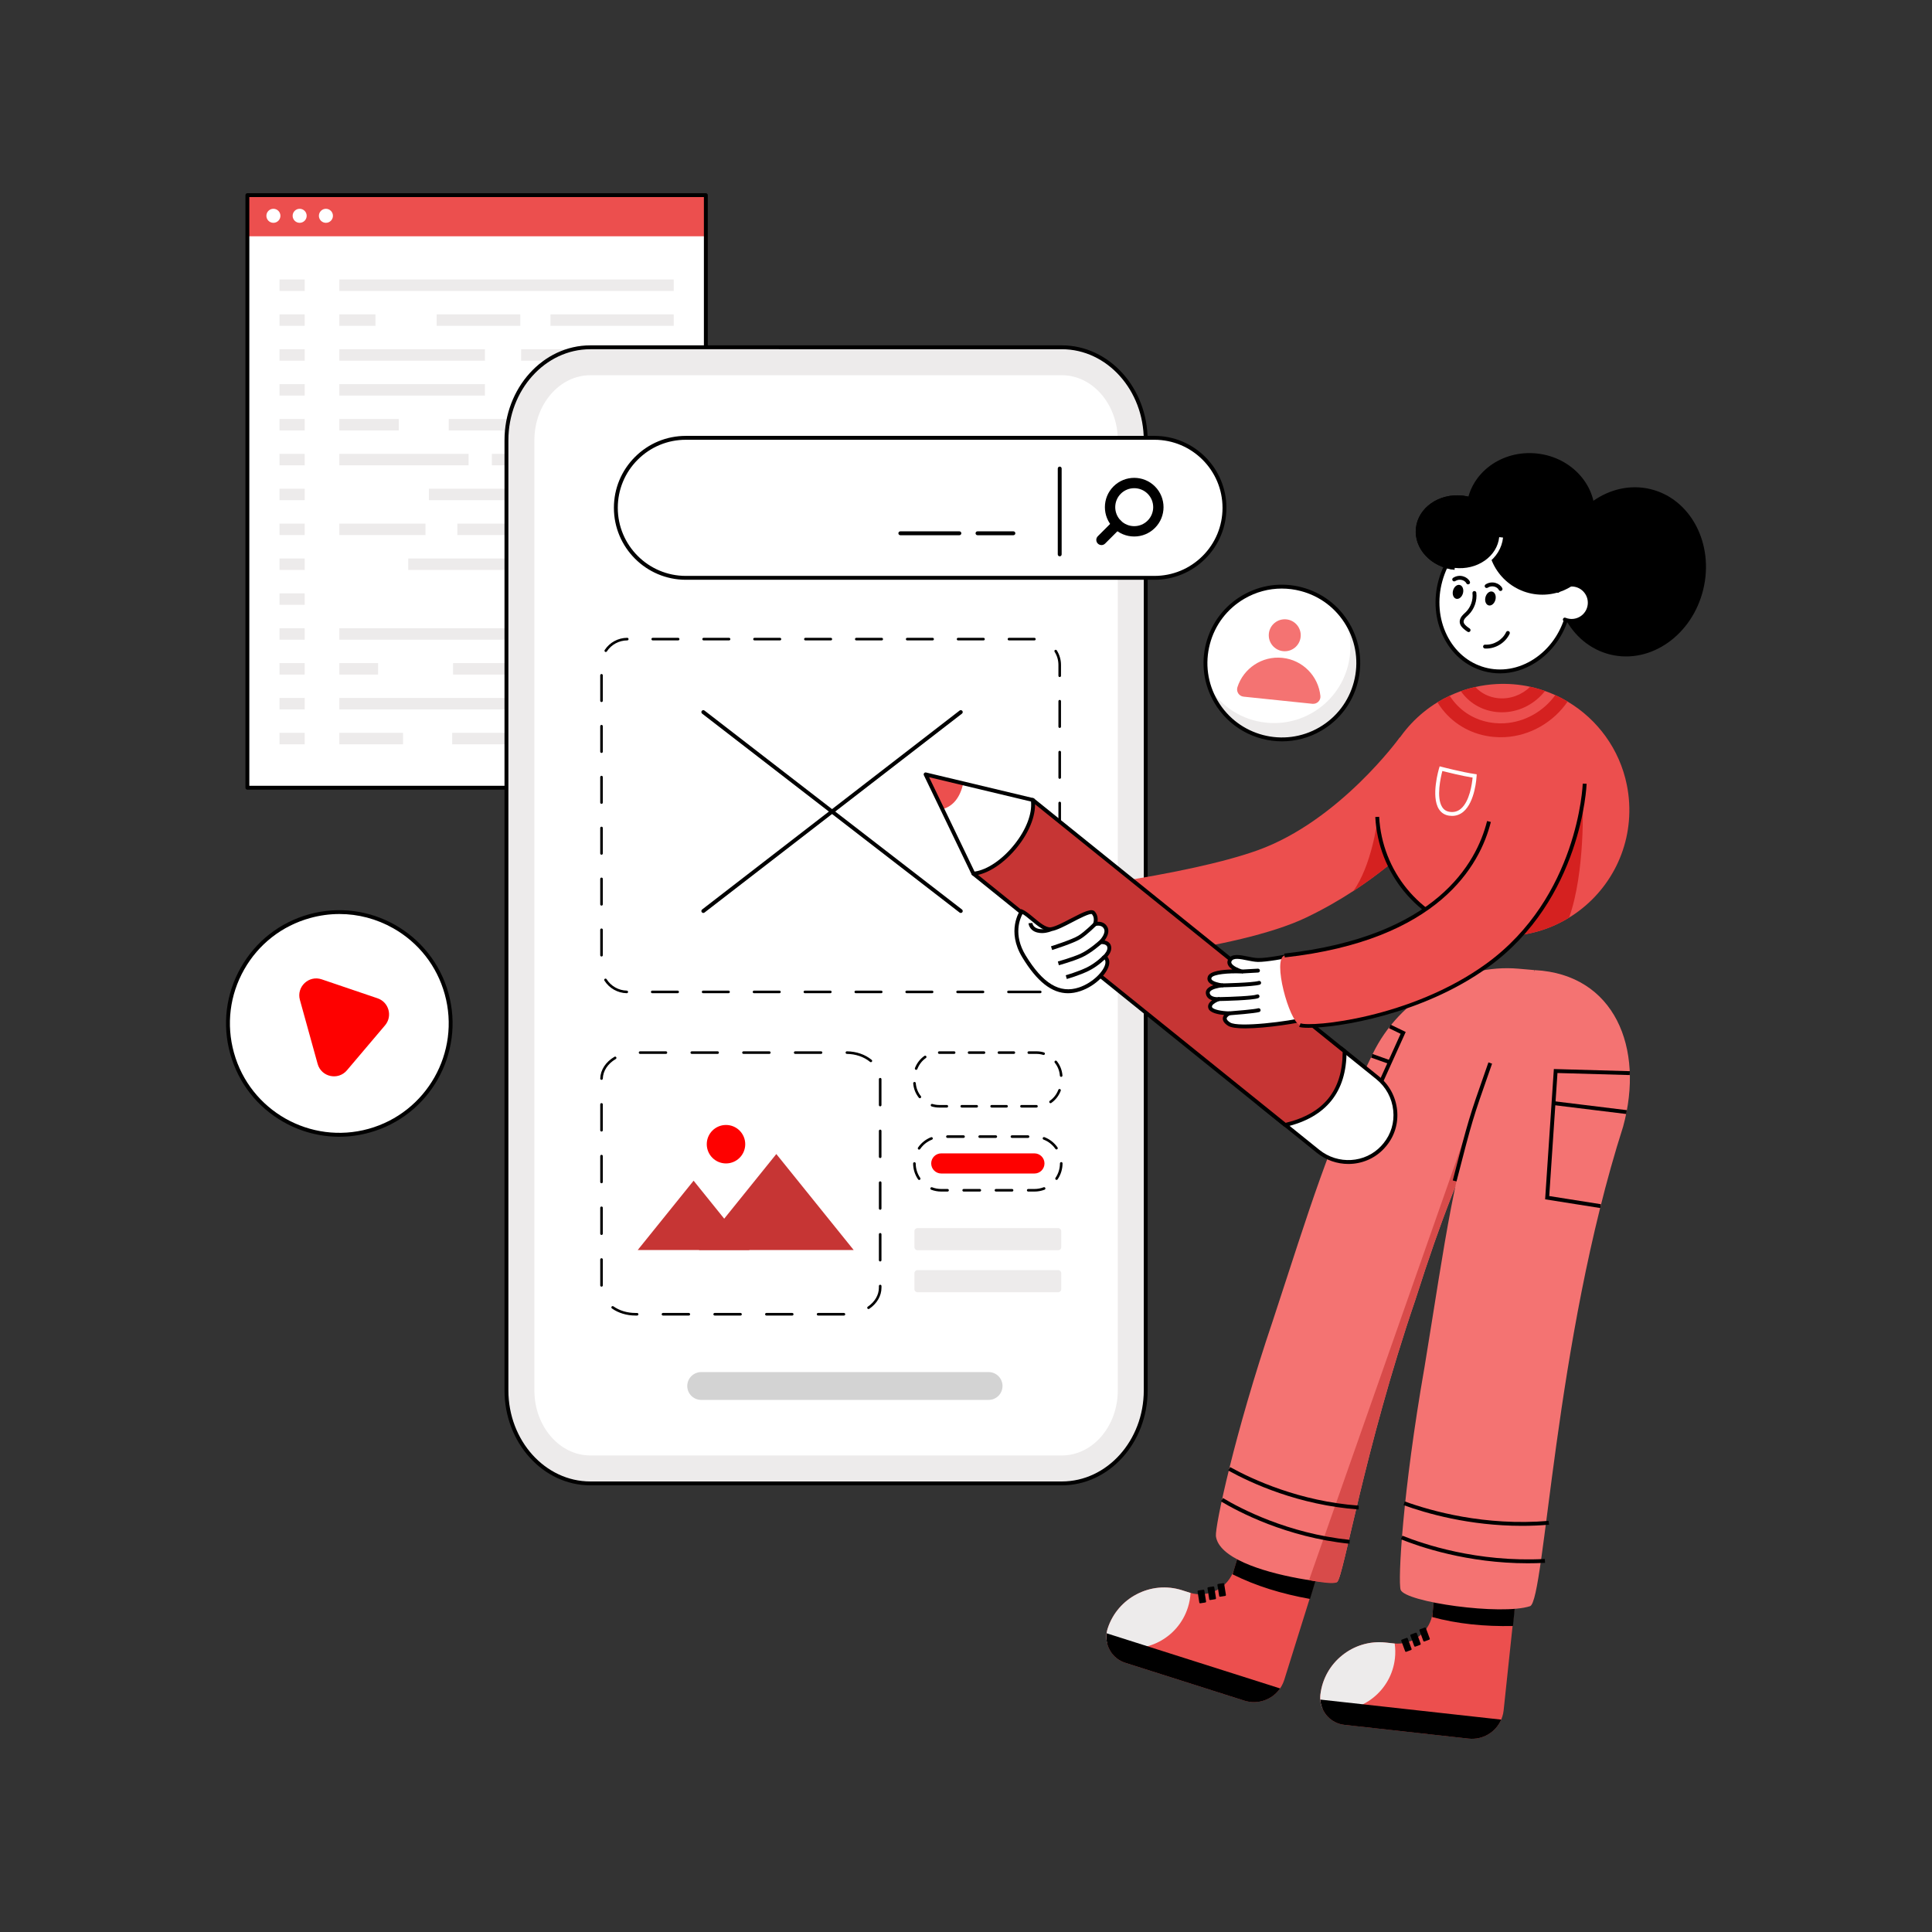 <svg xmlns="http://www.w3.org/2000/svg" xml:space="preserve" id="UiDesign" x="0" y="0" enable-background="new 0 0 2500 2500" version="1.1" viewBox="0 0 2500 2500">
  <rect x="0" y="0" width="2500" height="2500" fill="#333333" stroke="none"/>
  <rect width="593.24" height="766.79" x="320.12" y="252.51" fill="#ffffff" class="colorffffff svgShape"></rect>
  <rect width="593.24" height="53.24" x="320.12" y="252.51" fill="#ec4f4e" class="colorec4e84 svgShape"></rect>
  <path d="M913.36,1021.81H320.12c-1.39,0-2.51-1.12-2.51-2.51V252.51c0-1.39,1.12-2.51,2.51-2.51h593.24
						c1.39,0,2.51,1.12,2.51,2.51v766.79C915.87,1020.68,914.74,1021.81,913.36,1021.81z M322.63,1016.79h588.22V255.02H322.63
						V1016.79z" fill="#000000" class="color000000 svgShape"></path>
  <circle cx="353.78" cy="279.25" r="9.08" fill="#ffffff" class="colorffffff svgShape"></circle>
  <circle cx="387.76" cy="279.25" r="9.08" fill="#ffffff" class="colorffffff svgShape"></circle>
  <circle cx="421.74" cy="279.25" r="9.08" fill="#ffffff" class="colorffffff svgShape"></circle>
  <rect width="32.6" height="14.84" x="361.68" y="361.65" fill="#edebeb" class="colorecedeb svgShape"></rect>
  <rect width="432.71" height="14.84" x="439.09" y="361.65" fill="#edebeb" class="colorecedeb svgShape"></rect>
  <rect width="32.6" height="14.84" x="361.68" y="406.78" fill="#edebeb" class="colorecedeb svgShape"></rect>
  <rect width="46.77" height="14.84" x="439.09" y="406.78" fill="#edebeb" class="colorecedeb svgShape"></rect>
  <rect width="108.2" height="14.84" x="565.06" y="406.78" fill="#edebeb" class="colorecedeb svgShape"></rect>
  <rect width="159.51" height="14.84" x="712.29" y="406.78" fill="#edebeb" class="colorecedeb svgShape"></rect>
  <rect width="32.6" height="14.84" x="361.68" y="451.9" fill="#edebeb" class="colorecedeb svgShape"></rect>
  <rect width="188.43" height="14.84" x="439.09" y="451.9" fill="#edebeb" class="colorecedeb svgShape"></rect>
  <rect width="197.43" height="14.84" x="674.37" y="451.9" fill="#edebeb" class="colorecedeb svgShape"></rect>
  <rect width="32.6" height="14.84" x="361.68" y="497.03" fill="#edebeb" class="colorecedeb svgShape"></rect>
  <rect width="76.96" height="14.84" x="794.83" y="497.03" fill="#edebeb" class="colorecedeb svgShape"></rect>
  <rect width="188.43" height="14.84" x="439.09" y="497.03" fill="#edebeb" class="colorecedeb svgShape"></rect>
  <rect width="32.6" height="14.84" x="361.68" y="542.16" fill="#edebeb" class="colorecedeb svgShape"></rect>
  <rect width="291.13" height="14.84" x="580.67" y="542.16" fill="#edebeb" class="colorecedeb svgShape"></rect>
  <rect width="76.89" height="14.84" x="439.09" y="542.16" fill="#edebeb" class="colorecedeb svgShape"></rect>
  <rect width="32.6" height="14.84" x="361.68" y="587.28" fill="#edebeb" class="colorecedeb svgShape"></rect>
  <rect width="167.24" height="14.84" x="439.09" y="587.28" fill="#edebeb" class="colorecedeb svgShape"></rect>
  <rect width="235.36" height="14.84" x="636.44" y="587.28" fill="#edebeb" class="colorecedeb svgShape"></rect>
  <rect width="32.6" height="14.84" x="361.68" y="632.41" fill="#edebeb" class="colorecedeb svgShape"></rect>
  <rect width="316.78" height="14.84" x="555.02" y="632.41" fill="#edebeb" class="colorecedeb svgShape"></rect>
  <rect width="32.6" height="14.84" x="361.68" y="677.53" fill="#edebeb" class="colorecedeb svgShape"></rect>
  <rect width="111.46" height="14.84" x="439.09" y="677.53" fill="#edebeb" class="colorecedeb svgShape"></rect>
  <rect width="95.93" height="14.84" x="591.83" y="677.53" fill="#edebeb" class="colorecedeb svgShape"></rect>
  <rect width="100.39" height="14.84" x="771.41" y="677.53" fill="#edebeb" class="colorecedeb svgShape"></rect>
  <rect width="32.6" height="14.84" x="361.68" y="722.66" fill="#edebeb" class="colorecedeb svgShape"></rect>
  <rect width="343.55" height="14.84" x="528.25" y="722.66" fill="#edebeb" class="colorecedeb svgShape"></rect>
  <rect width="32.6" height="14.84" x="361.68" y="767.79" fill="#edebeb" class="colorecedeb svgShape"></rect>
  <rect width="208.58" height="14.84" x="663.21" y="767.79" fill="#edebeb" class="colorecedeb svgShape"></rect>
  <rect width="32.6" height="14.84" x="361.68" y="812.91" fill="#edebeb" class="colorecedeb svgShape"></rect>
  <rect width="432.71" height="14.84" x="439.09" y="812.91" fill="#edebeb" class="colorecedeb svgShape"></rect>
  <rect width="32.6" height="14.84" x="361.68" y="858.04" fill="#edebeb" class="colorecedeb svgShape"></rect>
  <rect width="50.12" height="14.84" x="439.09" y="858.04" fill="#edebeb" class="colorecedeb svgShape"></rect>
  <rect width="285.55" height="14.84" x="586.25" y="858.04" fill="#edebeb" class="colorecedeb svgShape"></rect>
  <rect width="32.6" height="14.84" x="361.68" y="903.16" fill="#edebeb" class="colorecedeb svgShape"></rect>
  <rect width="230.81" height="14.84" x="439.09" y="903.16" fill="#edebeb" class="colorecedeb svgShape"></rect>
  <rect width="97.04" height="14.84" x="774.76" y="903.16" fill="#edebeb" class="colorecedeb svgShape"></rect>
  <rect width="32.6" height="14.84" x="361.68" y="948.29" fill="#edebeb" class="colorecedeb svgShape"></rect>
  <rect width="82.46" height="14.84" x="439.09" y="948.29" fill="#edebeb" class="colorecedeb svgShape"></rect>
  <rect width="127.16" height="14.84" x="585.13" y="948.29" fill="#edebeb" class="colorecedeb svgShape"></rect>
  <path fill="#edebeb" d="M1482.56,569.76v1229.38c0,66.47-48.62,120.37-108.57,120.37H763.91c-59.95,0-108.57-53.9-108.57-120.37
							V569.76c0-66.47,48.62-120.37,108.57-120.37h610.09C1433.94,449.39,1482.56,503.29,1482.56,569.76z" class="colorecedeb svgShape"></path>
  <path fill="#ffffff" d="M763.91,1883.36c-39.93,0-72.42-37.78-72.42-84.22V569.76c0-46.44,32.49-84.22,72.42-84.22h610.09
							c39.93,0,72.42,37.78,72.42,84.22v1229.38c0,46.44-32.49,84.22-72.42,84.22H763.91z" class="colorffffff svgShape"></path>
  <path d="M1346.07,1285.21h-41.12c-0.92,0-1.67-0.75-1.67-1.67s0.75-1.67,1.67-1.67h41.12c0.92,0,1.67,0.75,1.67,1.67
						S1346.99,1285.21,1346.07,1285.21z M1272.02,1285.21h-32.93c-0.92,0-1.67-0.75-1.67-1.67s0.75-1.67,1.67-1.67h32.93
						c0.92,0,1.67,0.75,1.67,1.67S1272.94,1285.21,1272.02,1285.21z M1206.16,1285.21h-32.93c-0.92,0-1.67-0.75-1.67-1.67
						s0.75-1.67,1.67-1.67h32.93c0.92,0,1.67,0.75,1.67,1.67S1207.09,1285.21,1206.16,1285.21z M1140.31,1285.21h-32.93
						c-0.92,0-1.67-0.75-1.67-1.67s0.75-1.67,1.67-1.67h32.93c0.92,0,1.67,0.75,1.67,1.67S1141.23,1285.21,1140.31,1285.21z
						 M1074.45,1285.21h-32.93c-0.92,0-1.67-0.75-1.67-1.67s0.75-1.67,1.67-1.67h32.93c0.92,0,1.67,0.75,1.67,1.67
						S1075.38,1285.21,1074.45,1285.21z M1008.6,1285.21h-32.92c-0.92,0-1.67-0.75-1.67-1.67s0.75-1.67,1.67-1.67h32.92
						c0.92,0,1.67,0.75,1.67,1.67S1009.52,1285.21,1008.6,1285.21z M942.75,1285.21h-32.93c-0.92,0-1.67-0.75-1.67-1.67
						s0.75-1.67,1.67-1.67h32.93c0.92,0,1.67,0.75,1.67,1.67S943.67,1285.21,942.75,1285.21z M876.9,1285.21h-32.93
						c-0.92,0-1.67-0.75-1.67-1.67s0.75-1.67,1.67-1.67h32.93c0.92,0,1.67,0.75,1.67,1.67S877.82,1285.21,876.9,1285.21z
						 M811.04,1285.2c-0.01,0-0.02,0-0.04,0c-11.77-0.25-22.57-6.35-28.89-16.32c-0.5-0.78-0.26-1.81,0.52-2.31
						c0.77-0.5,1.81-0.27,2.31,0.52c5.72,9.02,15.49,14.54,26.14,14.76c0.92,0.02,1.66,0.78,1.64,1.71
						C812.7,1284.47,811.95,1285.2,811.04,1285.2z M1365.78,1270.15c-0.32,0-0.64-0.09-0.92-0.27c-0.77-0.51-0.99-1.55-0.48-2.32
						c3.4-5.17,5.2-11.2,5.2-17.42v-13.52c0-0.92,0.75-1.67,1.67-1.67c0.92,0,1.67,0.75,1.67,1.67v13.52
						c0,6.87-1.99,13.53-5.75,19.25C1366.86,1269.88,1366.33,1270.15,1365.78,1270.15z M778.36,1237.72c-0.92,0-1.67-0.75-1.67-1.67
						v-32.93c0-0.92,0.75-1.67,1.67-1.67c0.92,0,1.67,0.75,1.67,1.67v32.93C780.04,1236.97,779.29,1237.72,778.36,1237.72z
						 M1371.26,1205.37c-0.92,0-1.67-0.75-1.67-1.67v-32.93c0-0.92,0.75-1.67,1.67-1.67c0.92,0,1.67,0.75,1.67,1.67v32.93
						C1372.93,1204.62,1372.18,1205.37,1371.26,1205.37z M778.36,1171.86c-0.92,0-1.67-0.75-1.67-1.67v-32.93
						c0-0.92,0.75-1.67,1.67-1.67c0.92,0,1.67,0.75,1.67,1.67v32.93C780.04,1171.12,779.29,1171.86,778.36,1171.86z
						 M1371.26,1139.52c-0.92,0-1.67-0.75-1.67-1.67v-32.93c0-0.92,0.75-1.67,1.67-1.67c0.92,0,1.67,0.75,1.67,1.67v32.93
						C1372.93,1138.77,1372.18,1139.52,1371.26,1139.52z M778.36,1106.01c-0.92,0-1.67-0.75-1.67-1.67v-32.93
						c0-0.92,0.75-1.67,1.67-1.67c0.92,0,1.67,0.75,1.67,1.67v32.93C780.04,1105.26,779.29,1106.01,778.36,1106.01z
						 M1371.26,1073.66c-0.92,0-1.67-0.75-1.67-1.67v-32.93c0-0.92,0.75-1.67,1.67-1.67c0.92,0,1.67,0.75,1.67,1.67v32.93
						C1372.93,1072.91,1372.18,1073.66,1371.26,1073.66z M778.36,1040.16c-0.92,0-1.67-0.75-1.67-1.67v-32.93
						c0-0.92,0.75-1.67,1.67-1.67c0.92,0,1.67,0.75,1.67,1.67v32.93C780.04,1039.41,779.29,1040.16,778.36,1040.16z
						 M1371.26,1007.81c-0.92,0-1.67-0.75-1.67-1.67v-32.93c0-0.92,0.75-1.67,1.67-1.67c0.92,0,1.67,0.75,1.67,1.67v32.93
						C1372.93,1007.06,1372.18,1007.81,1371.26,1007.81z M778.36,974.3c-0.92,0-1.67-0.75-1.67-1.67V939.7
						c0-0.92,0.75-1.67,1.67-1.67c0.92,0,1.67,0.75,1.67,1.67v32.93C780.04,973.55,779.29,974.3,778.36,974.3z M1371.26,941.95
						c-0.92,0-1.67-0.75-1.67-1.67v-32.93c0-0.92,0.75-1.67,1.67-1.67c0.92,0,1.67,0.75,1.67,1.67v32.93
						C1372.93,941.21,1372.18,941.95,1371.26,941.95z M778.36,908.45c-0.92,0-1.67-0.75-1.67-1.67v-32.93
						c0-0.92,0.75-1.67,1.67-1.67c0.92,0,1.67,0.75,1.67,1.67v32.93C780.04,907.7,779.29,908.45,778.36,908.45z M1371.26,876.1
						c-0.92,0-1.67-0.75-1.67-1.67V860.4c0-6.05-1.71-11.92-4.94-17c-0.5-0.78-0.26-1.81,0.51-2.31c0.77-0.49,1.81-0.26,2.31,0.51
						c3.57,5.62,5.46,12.12,5.46,18.8v14.03C1372.93,875.35,1372.18,876.1,1371.26,876.1z M783.88,843.69
						c-0.32,0-0.64-0.09-0.92-0.28c-0.77-0.51-0.98-1.55-0.47-2.32c6.5-9.84,17.42-15.73,29.2-15.76h0c0.92,0,1.67,0.75,1.67,1.67
						c0,0.92-0.74,1.67-1.67,1.68c-10.66,0.02-20.54,5.35-26.42,14.25C784.95,843.42,784.42,843.69,783.88,843.69z M1338.52,828.69
						c-0.01,0-0.02,0-0.03,0l-0.62-0.01h-32.28c-0.92,0-1.67-0.75-1.67-1.67c0-0.92,0.75-1.67,1.67-1.67l32.95,0.01
						c0.92,0.01,1.66,0.77,1.65,1.7C1340.18,827.96,1339.43,828.69,1338.52,828.69z M1272.66,828.68h-32.93
						c-0.92,0-1.67-0.75-1.67-1.67c0-0.92,0.75-1.67,1.67-1.67h32.93c0.92,0,1.67,0.75,1.67,1.67
						C1274.33,827.93,1273.59,828.68,1272.66,828.68z M1206.81,828.68h-32.93c-0.92,0-1.67-0.75-1.67-1.67
						c0-0.92,0.75-1.67,1.67-1.67h32.93c0.92,0,1.67,0.75,1.67,1.67C1208.48,827.93,1207.73,828.68,1206.81,828.68z M1140.95,828.68
						h-32.93c-0.92,0-1.67-0.75-1.67-1.67c0-0.92,0.75-1.67,1.67-1.67h32.93c0.92,0,1.67,0.75,1.67,1.67
						C1142.63,827.93,1141.88,828.68,1140.95,828.68z M1075.1,828.68h-32.93c-0.92,0-1.67-0.75-1.67-1.67
						c0-0.92,0.75-1.67,1.67-1.67h32.93c0.92,0,1.67,0.75,1.67,1.67C1076.77,827.93,1076.03,828.68,1075.1,828.68z M1009.25,828.68
						h-32.93c-0.92,0-1.67-0.75-1.67-1.67c0-0.92,0.75-1.67,1.67-1.67h32.93c0.92,0,1.67,0.75,1.67,1.67
						C1010.92,827.93,1010.17,828.68,1009.25,828.68z M943.39,828.68h-32.93c-0.92,0-1.67-0.75-1.67-1.67
						c0-0.92,0.75-1.67,1.67-1.67h32.93c0.92,0,1.67,0.75,1.67,1.67C945.07,827.93,944.32,828.68,943.39,828.68z M877.54,828.68
						h-32.93c-0.92,0-1.67-0.75-1.67-1.67c0-0.92,0.75-1.67,1.67-1.67h32.93c0.92,0,1.67,0.75,1.67,1.67
						C879.21,827.93,878.46,828.68,877.54,828.68z" fill="#000000" class="color000000 svgShape"></path>
  <path d="M1373.99,1922.02H763.91c-61.25,0-111.08-55.13-111.08-122.88V569.76c0-67.76,49.83-122.88,111.08-122.88h610.08
							c61.25,0,111.08,55.12,111.08,122.88v1229.38C1485.07,1866.89,1435.24,1922.02,1373.99,1922.02z M763.91,451.9
							c-58.48,0-106.06,52.87-106.06,117.86v1229.38c0,64.99,47.58,117.86,106.06,117.86h610.08c58.48,0,106.06-52.87,106.06-117.86
							V569.76c0-64.99-47.58-117.86-106.06-117.86H763.91z" fill="#000000" class="color000000 svgShape"></path>
  <path fill="#ffffff" d="M1584.45,657.14c0,25-10.15,47.68-26.53,64.06c-16.42,16.38-39.05,26.53-64.1,26.53H887.49
						c-50.01,0-90.59-40.54-90.59-90.59c0-25,10.15-47.68,26.53-64.06c16.42-16.38,39.05-26.53,64.06-26.53h606.34
						C1543.87,566.55,1584.45,607.09,1584.45,657.14z" class="colorffffff svgShape"></path>
  <path d="M1493.82,750.23H887.49c-51.34,0-93.1-41.76-93.1-93.1c0-24.87,9.68-48.25,27.27-65.83
						c17.62-17.59,41-27.27,65.83-27.27h606.34c51.36,0,93.14,41.76,93.14,93.1c0,24.87-9.68,48.25-27.27,65.83
						C1542.07,740.55,1518.67,750.23,1493.82,750.23z M887.49,569.06c-23.5,0-45.61,9.16-62.28,25.8
						c-16.63,16.63-25.8,38.75-25.8,62.28c0,48.57,39.51,88.08,88.08,88.08h606.34c23.52,0,45.65-9.16,62.33-25.8
						c16.63-16.63,25.79-38.75,25.79-62.28c0-48.57-39.53-88.08-88.12-88.08H887.49z" fill="#000000" class="color000000 svgShape"></path>
  <path d="M1371.26 719.88c-1.39 0-2.51-1.12-2.51-2.51V606.29c0-1.39 1.12-2.51 2.51-2.51s2.51 1.12 2.51 2.51v111.09C1373.77 718.76 1372.64 719.88 1371.26 719.88zM1467.67 694.23c-10.14 0-19.67-3.95-26.84-11.12-14.8-14.8-14.8-38.88 0-53.67 14.8-14.8 38.87-14.8 53.67 0 14.8 14.8 14.8 38.87 0 53.67l0 0 0 0C1487.33 690.28 1477.8 694.23 1467.67 694.23zM1467.67 631.72c-6.3 0-12.59 2.39-17.38 7.18-9.58 9.58-9.58 25.17 0 34.75 4.64 4.64 10.81 7.2 17.38 7.2 6.56 0 12.73-2.55 17.37-7.2l0 0c9.58-9.58 9.58-25.17 0-34.75C1480.25 634.11 1473.96 631.72 1467.67 631.72z" fill="#000000" class="color000000 svgShape"></path>
  <path d="M1425.29 705.33c-1.71 0-3.42-.65-4.73-1.96-2.61-2.61-2.61-6.85 0-9.46l20.26-20.26c2.61-2.61 6.85-2.61 9.46 0 2.61 2.61 2.61 6.85 0 9.46l-20.26 20.26C1428.72 704.68 1427.01 705.33 1425.29 705.33zM1241.44 692.57h-76.42c-1.39 0-2.51-1.12-2.51-2.51 0-1.39 1.12-2.51 2.51-2.51h76.42c1.39 0 2.51 1.12 2.51 2.51C1243.95 691.45 1242.82 692.57 1241.44 692.57zM1311.34 692.57h-46.46c-1.39 0-2.51-1.12-2.51-2.51 0-1.39 1.12-2.51 2.51-2.51h46.46c1.39 0 2.51 1.12 2.51 2.51C1313.85 691.45 1312.73 692.57 1311.34 692.57zM910.08 1181.37c-.75 0-1.49-.34-1.99-.97-.85-1.1-.64-2.67.45-3.52l333.19-257.43c1.1-.85 2.67-.64 3.52.45.85 1.1.64 2.67-.45 3.52l-333.19 257.43C911.16 1181.2 910.62 1181.37 910.08 1181.37z" fill="#000000" class="color000000 svgShape"></path>
  <path d="M1243.26 1181.37c-.54 0-1.07-.17-1.53-.52L908.54 923.42c-1.09-.85-1.3-2.42-.45-3.52.85-1.09 2.42-1.3 3.52-.45l333.19 257.43c1.09.85 1.3 2.42.45 3.52C1244.75 1181.03 1244.01 1181.37 1243.26 1181.37zM1092.05 1702.31h-33.45c-.92 0-1.67-.75-1.67-1.67 0-.92.75-1.67 1.67-1.67h33.45c.92 0 1.67.75 1.67 1.67C1093.72 1701.56 1092.97 1702.31 1092.05 1702.31zM1025.14 1702.31h-33.45c-.92 0-1.67-.75-1.67-1.67 0-.92.75-1.67 1.67-1.67h33.45c.92 0 1.67.75 1.67 1.67C1026.81 1701.56 1026.06 1702.31 1025.14 1702.31zM958.23 1702.31h-33.45c-.92 0-1.67-.75-1.67-1.67 0-.92.75-1.67 1.67-1.67h33.45c.92 0 1.67.75 1.67 1.67C959.91 1701.56 959.16 1702.31 958.23 1702.31zM891.33 1702.31h-33.45c-.92 0-1.67-.75-1.67-1.67 0-.92.75-1.67 1.67-1.67h33.45c.92 0 1.67.75 1.67 1.67C893 1701.56 892.25 1702.31 891.33 1702.31zM824.42 1702.31h-2.24c-11.24 0-22.03-3.27-30.38-9.2-.75-.53-.93-1.58-.39-2.33.53-.75 1.58-.92 2.33-.39 7.78 5.53 17.88 8.58 28.43 8.58h2.24c.92 0 1.67.75 1.67 1.67C826.1 1701.56 825.35 1702.31 824.42 1702.31zM1123.85 1693.91c-.53 0-1.06-.25-1.38-.73-.52-.76-.32-1.8.44-2.32 9.13-6.22 14.37-15.19 14.37-24.61v-2.13c0-.92.75-1.67 1.67-1.67s1.67.75 1.67 1.67v2.13c0 10.54-5.77 20.52-15.84 27.38C1124.5 1693.81 1124.18 1693.91 1123.85 1693.91zM778.37 1664.93c-.92 0-1.67-.75-1.67-1.67v-33.45c0-.92.75-1.67 1.67-1.67.92 0 1.67.75 1.67 1.67v33.45C780.04 1664.18 779.29 1664.93 778.37 1664.93zM1138.95 1632.33c-.92 0-1.67-.75-1.67-1.67v-33.45c0-.92.75-1.67 1.67-1.67s1.67.75 1.67 1.67v33.45C1140.63 1631.58 1139.88 1632.33 1138.95 1632.33zM778.37 1598.02c-.92 0-1.67-.75-1.67-1.67v-33.45c0-.92.75-1.67 1.67-1.67.92 0 1.67.75 1.67 1.67v33.45C780.04 1597.27 779.29 1598.02 778.37 1598.02zM1138.95 1565.43c-.92 0-1.67-.75-1.67-1.67v-33.45c0-.92.75-1.67 1.67-1.67s1.67.75 1.67 1.67v33.45C1140.63 1564.68 1139.88 1565.43 1138.95 1565.43zM778.37 1531.12c-.92 0-1.67-.75-1.67-1.67v-33.45c0-.92.75-1.67 1.67-1.67.92 0 1.67.75 1.67 1.67v33.45C780.04 1530.37 779.29 1531.12 778.37 1531.12zM1138.95 1498.52c-.92 0-1.67-.75-1.67-1.67v-33.45c0-.92.75-1.67 1.67-1.67s1.67.75 1.67 1.67v33.45C1140.63 1497.77 1139.88 1498.52 1138.95 1498.52zM778.37 1464.21c-.92 0-1.67-.75-1.67-1.67v-33.45c0-.92.75-1.67 1.67-1.67.92 0 1.67.75 1.67 1.67v33.45C780.04 1463.46 779.29 1464.21 778.37 1464.21zM1138.95 1431.61c-.92 0-1.67-.75-1.67-1.67v-33.45c0-.92.75-1.67 1.67-1.67s1.67.75 1.67 1.67v33.45C1140.63 1430.87 1139.88 1431.61 1138.95 1431.61zM778.38 1397.31c-.02 0-.03 0-.05 0-.92-.03-1.65-.8-1.62-1.72.35-11.21 7.07-21.47 18.43-28.14.79-.46 1.82-.2 2.29.6.47.8.2 1.82-.6 2.29-10.35 6.07-16.47 15.32-16.78 25.35C780.02 1396.59 779.28 1397.31 778.38 1397.31zM1126.9 1374.44c-.38 0-.75-.12-1.06-.38-7.88-6.51-18.53-10.18-29.99-10.32-.92-.01-1.66-.77-1.65-1.69.01-.92.76-1.65 1.67-1.65.01 0 .01 0 .02 0 12.22.15 23.61 4.09 32.08 11.08.71.59.81 1.64.23 2.36C1127.86 1374.23 1127.38 1374.44 1126.9 1374.44zM1062.42 1363.74h-33.45c-.92 0-1.67-.75-1.67-1.67 0-.92.75-1.67 1.67-1.67h33.45c.92 0 1.67.75 1.67 1.67C1064.09 1362.99 1063.34 1363.74 1062.42 1363.74zM995.51 1363.74h-33.45c-.92 0-1.67-.75-1.67-1.67 0-.92.75-1.67 1.67-1.67h33.45c.92 0 1.67.75 1.67 1.67C997.19 1362.99 996.44 1363.74 995.51 1363.74zM928.61 1363.74h-33.45c-.92 0-1.67-.75-1.67-1.67 0-.92.75-1.67 1.67-1.67h33.45c.92 0 1.67.75 1.67 1.67C930.28 1362.99 929.53 1363.74 928.61 1363.74zM861.7 1363.74h-33.45c-.92 0-1.67-.75-1.67-1.67 0-.92.75-1.67 1.67-1.67h33.45c.92 0 1.67.75 1.67 1.67C863.37 1362.99 862.63 1363.74 861.7 1363.74z" fill="#000000" class="color000000 svgShape"></path>
  <polygon fill="#c63534" points="1104.69 1617.56 904.4 1617.56 1004.56 1493.31" class="color63c634 svgShape"></polygon>
  <polygon fill="#c63534" points="969.84 1617.56 825.18 1617.56 897.52 1527.82" class="color63c634 svgShape"></polygon>
  <circle cx="939.44" cy="1480.59" r="24.89" fill="#fe0100" class="colorfea300 svgShape"></circle>
  <path fill="#d3d3d3" d="M1297.25,1793.47c0,4.95-2.02,9.47-5.24,12.72c-3.25,3.25-7.77,5.28-12.72,5.28H907.3
					c-9.94,0-18-8.06-18-18c0-4.95,2.02-9.47,5.28-12.72c3.25-3.25,7.77-5.28,12.72-5.28h371.98
					C1289.22,1775.47,1297.25,1783.53,1297.25,1793.47z" class="colord3d3d3 svgShape"></path>
  <path d="M1321.8,1433.18c-0.92,0-1.67-0.75-1.67-1.67s0.75-1.67,1.67-1.67h19.32c0.92,0,1.73,0.75,1.73,1.67
					c0,0.92-0.69,1.67-1.61,1.67v-1.67l-0.03,1.67L1321.8,1433.18z M1302.48,1433.18h-19.32c-0.92,0-1.67-0.75-1.67-1.67
					s0.75-1.67,1.67-1.67h19.32c0.92,0,1.67,0.75,1.67,1.67S1303.41,1433.18,1302.48,1433.18z M1263.84,1433.18h-19.32
					c-0.92,0-1.67-0.75-1.67-1.67s0.75-1.67,1.67-1.67h19.32c0.92,0,1.67,0.75,1.67,1.67S1264.77,1433.18,1263.84,1433.18z
					 M1225.21,1433.18h-9.81c-3.36,0-6.67-0.49-9.86-1.46c-0.89-0.27-1.38-1.21-1.11-2.09c0.27-0.88,1.2-1.38,2.09-1.11
					c2.87,0.87,5.86,1.32,8.88,1.32h9.81c0.92,0,1.67,0.75,1.67,1.67S1226.13,1433.18,1225.21,1433.18z M1359.39,1427.52
					c-0.53,0-1.05-0.25-1.37-0.72c-0.53-0.76-0.34-1.8,0.41-2.33c4.97-3.46,8.79-8.4,11.05-14.27c0.33-0.86,1.29-1.29,2.16-0.96
					c0.86,0.33,1.29,1.3,0.96,2.16c-2.5,6.5-6.74,11.96-12.26,15.81C1360.06,1427.43,1359.73,1427.52,1359.39,1427.52z
					 M1190.3,1421.1c-0.49,0-0.98-0.22-1.31-0.63c-4.28-5.36-6.81-11.8-7.3-18.63c-0.07-0.92,0.63-1.72,1.55-1.79
					c0.9-0.11,1.72,0.62,1.79,1.55c0.44,6.15,2.71,11.96,6.58,16.79c0.57,0.72,0.46,1.77-0.26,2.35
					C1191.03,1420.98,1190.66,1421.1,1190.3,1421.1z M1373.15,1393.46c-0.87,0-1.6-0.67-1.67-1.55c-0.45-6.15-2.73-11.95-6.61-16.77
					c-0.58-0.72-0.46-1.77,0.25-2.35c0.73-0.57,1.77-0.46,2.35,0.25c4.3,5.35,6.83,11.79,7.34,18.62c0.07,0.92-0.62,1.72-1.55,1.79
					C1373.24,1393.46,1373.19,1393.46,1373.15,1393.46z M1185.49,1384.38c-0.2,0-0.41-0.04-0.6-0.11c-0.86-0.33-1.29-1.3-0.96-2.17
					c2.51-6.49,6.76-11.95,12.29-15.79c0.75-0.52,1.8-0.34,2.33,0.42c0.53,0.76,0.34,1.8-0.42,2.33c-4.98,3.45-8.8,8.38-11.07,14.25
					C1186.8,1383.98,1186.16,1384.38,1185.49,1384.38z M1350.43,1365.11c-0.16,0-0.32-0.02-0.48-0.07c-2.86-0.86-5.82-1.3-8.83-1.3
					h-9.87c-0.92,0-1.67-0.75-1.67-1.67c0-0.92,0.75-1.67,1.67-1.67h9.87c3.33,0,6.63,0.48,9.79,1.44c0.89,0.26,1.39,1.2,1.12,2.08
					C1351.81,1364.64,1351.15,1365.11,1350.43,1365.11z M1311.93,1363.74h-19.32c-0.92,0-1.67-0.75-1.67-1.67
					c0-0.92,0.75-1.67,1.67-1.67h19.32c0.92,0,1.67,0.75,1.67,1.67C1313.61,1362.99,1312.86,1363.74,1311.93,1363.74z
					 M1273.3,1363.74h-19.32c-0.92,0-1.67-0.75-1.67-1.67c0-0.92,0.75-1.67,1.67-1.67h19.32c0.92,0,1.67,0.75,1.67,1.67
					C1274.97,1362.99,1274.22,1363.74,1273.3,1363.74z M1234.66,1363.74h-19.26c-0.92,0-1.7-0.75-1.7-1.67
					c0-0.92,0.72-1.67,1.64-1.67h19.32c0.92,0,1.67,0.75,1.67,1.67C1236.33,1362.99,1235.59,1363.74,1234.66,1363.74z" fill="#000000" class="color000000 svgShape"></path>
  <g fill="#000000" class="color000000 svgShape">
    <path d="M1338.54,1541.88h-8.05c-0.92,0-1.67-0.75-1.67-1.67s0.75-1.67,1.67-1.67h8.05c4.12,0,8.14-0.75,11.93-2.22
					c0.86-0.32,1.83,0.09,2.17,0.96c0.33,0.86-0.1,1.83-0.96,2.17C1347.49,1541.06,1343.07,1541.88,1338.54,1541.88z
					 M1309.62,1541.88h-20.87c-0.92,0-1.67-0.75-1.67-1.67s0.75-1.67,1.67-1.67h20.87c0.92,0,1.67,0.75,1.67,1.67
					S1310.54,1541.88,1309.62,1541.88z M1267.88,1541.88H1247c-0.92,0-1.67-0.75-1.67-1.67s0.75-1.67,1.67-1.67h20.87
					c0.92,0,1.67,0.75,1.67,1.67S1268.8,1541.88,1267.88,1541.88z M1226.13,1541.88h-8.15c-4.49,0-8.87-0.81-13.03-2.4
					c-0.86-0.33-1.29-1.3-0.96-2.16c0.33-0.86,1.3-1.29,2.16-0.96c3.78,1.45,7.76,2.18,11.84,2.18h8.15c0.92,0,1.67,0.75,1.67,1.67
					S1227.06,1541.88,1226.13,1541.88z M1189.4,1526.86c-0.53,0-1.05-0.25-1.38-0.72c-4.18-6.06-6.4-13.17-6.43-20.56
					c0-0.92,0.74-1.68,1.67-1.68c0,0,0.01,0,0.01,0c0.92,0,1.67,0.74,1.67,1.67c0.02,6.72,2.04,13.18,5.83,18.67
					c0.53,0.76,0.34,1.8-0.42,2.33C1190.06,1526.77,1189.73,1526.86,1189.4,1526.86z M1367.18,1526.78c-0.33,0-0.66-0.09-0.94-0.29
					c-0.76-0.52-0.96-1.56-0.44-2.33c3.77-5.51,5.77-11.98,5.77-18.69c0-0.92,0.75-1.74,1.67-1.74l0,0c0.92,0,1.67,0.68,1.67,1.6
					v0.14c0,7.39-2.2,14.51-6.35,20.58C1368.23,1526.53,1367.71,1526.78,1367.18,1526.78z M1189.29,1487.6
					c-0.33,0-0.66-0.09-0.94-0.29c-0.76-0.52-0.96-1.56-0.44-2.33c4.17-6.1,10-10.73,16.86-13.41c0.86-0.33,1.83,0.09,2.17,0.95
					c0.34,0.86-0.09,1.83-0.95,2.17c-6.23,2.43-11.53,6.64-15.31,12.18C1190.35,1487.34,1189.83,1487.6,1189.29,1487.6z
					 M1367.08,1487.4c-0.53,0-1.05-0.25-1.38-0.72c-3.83-5.52-9.15-9.7-15.4-12.08c-0.86-0.33-1.29-1.29-0.96-2.16
					c0.33-0.86,1.3-1.29,2.16-0.96c6.88,2.62,12.74,7.22,16.95,13.3c0.53,0.76,0.34,1.8-0.42,2.33
					C1367.74,1487.3,1367.41,1487.4,1367.08,1487.4z M1330.31,1472.44h-20.87c-0.92,0-1.67-0.75-1.67-1.67s0.75-1.67,1.67-1.67
					h20.87c0.92,0,1.67,0.75,1.67,1.67S1331.24,1472.44,1330.31,1472.44z M1288.57,1472.44h-20.87c-0.92,0-1.67-0.75-1.67-1.67
					s0.75-1.67,1.67-1.67h20.87c0.92,0,1.67,0.75,1.67,1.67S1289.49,1472.44,1288.57,1472.44z M1246.83,1472.44h-20.87
					c-0.92,0-1.67-0.75-1.67-1.67s0.75-1.67,1.67-1.67h20.87c0.92,0,1.67,0.75,1.67,1.67S1247.75,1472.44,1246.83,1472.44z" fill="#000000" class="color000000 svgShape"></path>
  </g>
  <g fill="#000000" class="color000000 svgShape">
    <path fill="#fe0100" d="M1217.98,1518.52c-7.17,0-13.01-5.85-13.01-13.05c0-3.49,1.35-6.76,3.8-9.21c2.45-2.44,5.74-3.8,9.21-3.8
					h120.56c7.18,0,13.02,5.84,13.02,13.02c0,3.49-1.37,6.79-3.85,9.29c-2.41,2.41-5.68,3.76-9.16,3.76H1217.98z" class="colorfea300 svgShape"></path>
  </g>
  <g fill="#000000" class="color000000 svgShape">
    <path fill="#edebeb" d="M1369.29,1617.8h-182.06c-2.19,0-3.96-1.77-3.96-3.96v-20.7c0-2.19,1.77-3.96,3.96-3.96h182.06
					c2.19,0,3.96,1.77,3.96,3.96v20.7C1373.25,1616.02,1371.48,1617.8,1369.29,1617.8z" class="colorecedeb svgShape"></path>
  </g>
  <g fill="#000000" class="color000000 svgShape">
    <path fill="#edebeb" d="M1369.29,1672.14h-182.06c-2.19,0-3.96-1.77-3.96-3.96v-20.7c0-2.19,1.77-3.96,3.96-3.96h182.06
					c2.19,0,3.96,1.77,3.96,3.96v20.7C1373.25,1670.37,1371.48,1672.14,1369.29,1672.14z" class="colorecedeb svgShape"></path>
  </g>
  <g fill="#000000" class="color000000 svgShape">
    <path fill="#ec4f4e" d="M1864.79,1053.25c0,0-14.49,18.83-42.35,44.39c-18.16,16.69-42.02,36.26-71.25,55.33
					c-18.27,11.91-38.67,23.65-61.05,34.36c-90.89,43.46-290.84,59.28-290.84,59.28l-56.77-91.29c0,0,189.21-20.77,284.75-55.03
					c106.05-38,184.19-146.29,184.19-146.29L1864.79,1053.25z" class="colorec4e84 svgShape"></path>
    <path fill="#d52120" d="M1822.44,1097.65c-18.16,16.69-42.02,36.26-71.25,55.33c23.58-32.55,30.94-89.95,30.94-89.95
					L1822.44,1097.65z" class="colordb407c svgShape"></path>
    <path fill="#ec4f4e" d="M1715.07,2003.54l-53.28,170.34c-6.88,21.65-29.98,33.6-51.63,26.72l-154.09-48.99
								c-12.38-3.94-21.04-14.13-23.63-25.96c-1.31-5.92-1.12-12.25,0.89-18.45c6.52-19.98,20.41-35.43,37.74-44.37
								c17.41-9.07,38.33-11.49,58.54-5.06l9.55,3.04c24.18,7.69,50.04-5.7,57.73-29.88l17.96-59.25L1715.07,2003.54z" class="colorec4e84 svgShape"></path>
    <path fill="#edebeb" d="M1537.12,2080.1c-12.68,39.87-55.31,61.97-95.22,49.28c-3.27-1.04-6.43-2.29-9.45-3.73
								c-1.31-5.92-1.12-12.25,0.89-18.45c6.51-19.98,20.41-35.43,37.74-44.37c17.41-9.07,38.33-11.49,58.54-5.06l10.95,3.48
								C1540.24,2067.5,1539.11,2073.86,1537.12,2080.1z" class="colorecedeb svgShape"></path>
    <path d="M1431.95 2113.46c-2.22 16.58 7.61 32.92 24.12 38.17l154.1 48.99c17.65 5.61 36.27-1.31 46.27-15.79L1431.95 2113.46zM1695.14 2069.02l19.94-65.46-100.21-31.86-19.94 65.46C1625.04 2052.22 1658.68 2062.51 1695.14 2069.02zM1559.69 2073.63l-6.48 1.02c-.63.1-1.22-.33-1.31-.96l-2.25-14.25c-.1-.63.33-1.22.96-1.31l6.48-1.02c.63-.1 1.22.33 1.31.96l2.25 14.25C1560.74 2072.95 1560.31 2073.53 1559.69 2073.63zM1572.53 2069.38l-6.48 1.02c-.63.1-1.22-.33-1.31-.96l-2.25-14.25c-.1-.63.33-1.22.96-1.31l6.48-1.02c.63-.1 1.22.33 1.31.96l2.25 14.25C1573.59 2068.69 1573.16 2069.28 1572.53 2069.38zM1585.38 2065.12l-6.48 1.02c-.63.1-1.22-.33-1.31-.96l-2.25-14.25c-.1-.63.33-1.22.96-1.31l6.48-1.02c.63-.1 1.22.33 1.31.96l2.25 14.25C1586.43 2064.43 1586.01 2065.02 1585.38 2065.12z" fill="#000000" class="color000000 svgShape"></path>
    <path fill="#ec4f4e" d="M1964.5,2035.91l-18.83,177.48c-2.5,22.58-22.81,38.83-45.38,36.33l-160.71-17.81
								c-12.92-1.43-23.4-9.73-28.27-20.82c-2.45-5.55-3.5-11.79-2.75-18.27c2.47-20.87,13.06-38.75,28.3-50.91
								c15.29-12.31,35.33-18.78,56.41-16.45l9.96,1.1c25.22,2.79,47.95-15.4,50.75-40.62l5.99-61.62L1964.5,2035.91z" class="colorec4e84 svgShape"></path>
    <path fill="#edebeb" d="M1805.03,2145.9c-4.61,41.59-42.08,71.61-83.7,67c-3.41-0.38-6.76-0.98-10-1.81
								c-2.45-5.55-3.5-11.79-2.75-18.27c2.47-20.87,13.06-38.75,28.3-50.91c15.29-12.31,35.33-18.78,56.41-16.45l11.42,1.27
								C1805.61,2132.93,1805.75,2139.38,1805.03,2145.9z" class="colorecedeb svgShape"></path>
    <path d="M1708.45 2199.24c1.07 16.7 13.93 30.79 31.14 32.7l160.71 17.81c18.41 2.04 35.31-8.4 42.27-24.56L1708.45 2199.24zM1957.8 2104.03l6.71-68.09L1860 2024.36l-6.71 68.09C1885.77 2101.31 1920.78 2104.8 1957.8 2104.03z" fill="#000000" class="color000000 svgShape"></path>
    <g fill="#000000" class="color000000 svgShape">
      <path d="M1825.89,2135.13l-6.16,2.28c-0.6,0.22-1.26-0.08-1.48-0.68l-5-13.54c-0.22-0.6,0.08-1.26,0.68-1.48l6.16-2.28
							c0.6-0.22,1.26,0.08,1.48,0.68l5,13.54C1826.79,2134.25,1826.48,2134.91,1825.89,2135.13z" fill="#000000" class="color000000 svgShape"></path>
    </g>
    <g fill="#000000" class="color000000 svgShape">
      <path d="M1837.65,2128.43l-6.16,2.28c-0.6,0.22-1.26-0.08-1.48-0.68l-5-13.54c-0.22-0.6,0.08-1.26,0.68-1.48l6.16-2.28
							c0.6-0.22,1.26,0.08,1.48,0.68l5,13.54C1838.55,2127.55,1838.24,2128.21,1837.65,2128.43z" fill="#000000" class="color000000 svgShape"></path>
    </g>
    <g fill="#000000" class="color000000 svgShape">
      <path d="M1849.41,2121.74l-6.16,2.28c-0.6,0.22-1.26-0.08-1.48-0.68l-5-13.54c-0.22-0.6,0.08-1.26,0.68-1.48l6.16-2.28
							c0.6-0.22,1.26,0.08,1.48,0.68l5,13.54C1850.31,2120.86,1850.01,2121.52,1849.41,2121.74z" fill="#000000" class="color000000 svgShape"></path>
    </g>
    <g fill="#000000" class="color000000 svgShape">
      <path fill="#f47372" d="M1573.37,1987.69c3.61,28.07,58.34,45.7,106.58,54.63c26.83,4.98,48.21,6.66,50.38,4.68
						c8.43-7.36,35.08-171.57,101.12-364.93c35.93-112.6,55.22-155.76,86.03-229.52c22.05-52.82,37.17-86.14,37.17-86.14
						c9.73-37.1,20.14-74.13,31.18-111.1l-20.77-1.81c-75.57-6.66-154.28,38.34-188.84,110.33
						c-57.2,116.55-80.49,196.95-129.1,344.85C1597.03,1856.68,1572.3,1974.44,1573.37,1987.69z" class="color727ef4 svgShape"></path>
    </g>
    <g fill="#000000" class="color000000 svgShape">
      <path fill="#d84b4a" d="M1693.88,2044.7c26.83,4.98,34.27,4.28,36.45,2.31c8.43-7.36,35.08-171.57,101.12-364.93
						c35.93-112.6,55.22-155.76,86.03-229.52c-3.11-19.34-4.92-30.68-4.92-30.68L1693.88,2044.7z" class="color4a61d8 svgShape"></path>
    </g>
    <g fill="#000000" class="color000000 svgShape">
      <path fill="#f47372" d="M1986.19,1255.33c0.11,0-34.29,50.72-61.65,131.24c-43.67,124.37-54.1,217.55-81.09,381.62
						c-28.75,164.17-34.63,276.97-31.06,288.97c5.64,16.04,130.51,33.51,167.59,21.19c19.16-7.84,31.02-341.3,120.3-620.45
						C2128.33,1355.91,2089.1,1260.77,1986.19,1255.33C1986.19,1255.33,1986.19,1255.33,1986.19,1255.33z" class="color727ef4 svgShape"></path>
    </g>
    <g fill="#000000" class="color000000 svgShape">
      <path d="M1884.72,1528.73l-4.86-1.25c20.41-79.38,21.65-82.9,42.31-141.74c1.27-3.73,2.56-7.41,3.85-11.03l4.72,1.7
						c-1.29,3.59-2.57,7.25-3.84,10.97C1906.31,1446.06,1905.08,1449.57,1884.72,1528.73z" fill="#000000" class="color000000 svgShape"></path>
    </g>
    <g fill="#000000" class="color000000 svgShape">
      <path d="M1758.06,1953.27c-77.65-5.69-139-34.03-168.68-50.43l2.42-4.39c29.32,16.19,89.92,44.2,166.4,49.81L1758.06,1953.27z" fill="#000000" class="color000000 svgShape"></path>
    </g>
    <g fill="#000000" class="color000000 svgShape">
      <path d="M1746.16,1997.61c-81.6-8.5-143.43-41.16-166.22-54.81l2.58-4.31c22.51,13.48,83.55,45.72,164.16,54.12
						L1746.16,1997.61z" fill="#000000" class="color000000 svgShape"></path>
    </g>
    <g fill="#000000" class="color000000 svgShape">
      <path d="M1969.37,1974.43c-68.04,0-123.76-16.14-153.23-26.83l1.71-4.72c34.02,12.35,103.42,32.01,185.98,25.13l0.69,4.96
						C1992.5,1973.98,1980.76,1974.43,1969.37,1974.43z" fill="#000000" class="color000000 svgShape"></path>
    </g>
    <g fill="#000000" class="color000000 svgShape">
      <path d="M1976.92,2022.88c-78.01,0-139.8-21.25-164.12-31.05l1.88-4.65c26.29,10.59,96.85,34.73,184.32,30.1l0.26,5.01
						C1991.68,2022.69,1984.22,2022.88,1976.92,2022.88z" fill="#000000" class="color000000 svgShape"></path>
    </g>
    <g fill="#000000" class="color000000 svgShape">
      <ellipse cx="2109.83" cy="739.96" rx="110.14" ry="96.88" transform="rotate(-76.314 2109.85 739.961)" fill="#000000" class="color000000 svgShape"></ellipse>
      <path fill="#ec4f4e" d="M2108.13,1039.25c1.7,31.08-5.39,60.6-19.11,86.13c-13.67,25.41-33.92,46.89-58.6,62.01
											c-22.32,13.76-48.32,22.26-76.37,23.8c-17.05,0.93-33.61-0.77-49.32-4.8c-67.3-17.14-118.63-76.32-122.62-149.31
											c-3.39-62.07,28.35-117.96,77.94-148.3c5.11-3.1,10.38-5.97,15.86-8.49c4.09-1.93,8.29-3.69,12.55-5.28
											c0.62-0.24,1.24-0.46,1.89-0.64c6.06-2.19,12.29-4,18.7-5.4c8.8-2.01,17.88-3.29,27.18-3.8
											c15.11-0.83,29.81,0.41,43.9,3.51c2,0.43,3.98,0.89,5.93,1.42c4.47,1.17,8.87,2.52,13.18,4.05
											c4.53,1.55,8.94,3.35,13.28,5.3c5.48,2.49,10.82,5.29,15.97,8.37c38.7,23.03,67.3,61.67,76.6,107.75
											C2106.66,1023.25,2107.69,1031.17,2108.13,1039.25z" class="colorec4e84 svgShape"></path>
      <path d="M1904.11,1208.81c-70.5-17.96-120.53-78.88-124.5-151.6l5.01-0.27c3.85,70.52,52.37,129.6,120.73,147.01
											L1904.11,1208.81z" fill="#000000" class="color000000 svgShape"></path>
      <path fill="#d52120" d="M2048.02 1038.27c0 0 3.45 90.09-17.59 149.11-22.32 13.76-48.32 22.26-76.37 23.8-17.05.93-33.61-.77-49.32-4.8 13.24-23.47 40.12-67.36 40.12-67.36L2048.02 1038.27zM2012.53 899.44c-15.2 21.05-39.49 35.01-65.96 36.46-4.07.22-8.18.15-12.34-.26-21.59-2-40.63-12.24-53.69-28.81-1.68-2.13-3.21-4.33-4.62-6.56-5.47 2.52-10.75 5.39-15.86 8.49 1.91 3.14 4.03 6.2 6.35 9.16 16.12 20.48 39.61 33.15 66.15 35.63 5.01.48 9.96.57 14.9.3 32.81-1.79 62.87-19.52 81.04-46.04C2023.35 904.73 2018 901.93 2012.53 899.44z" class="colordb407c svgShape"></path>
      <path fill="#d52120" d="M1986.06,890.09c-1.95-0.52-3.92-0.99-5.93-1.42c-10.71,10.4-25.66,16.29-41.22,14.83
												c-11.73-1.1-22.21-6.2-29.87-14.54c-6.4,1.4-12.64,3.21-18.7,5.4c0.72,1.01,1.43,1.99,2.2,2.97
												c10.9,13.84,26.76,22.39,44.67,24.08c3.38,0.33,6.74,0.38,10.03,0.2c20.61-1.13,39.57-11.58,51.99-27.47
												C1994.93,892.6,1990.54,891.25,1986.06,890.09z" class="colordb407c svgShape"></path>
      <path fill="#ffffff" d="M1878.96,1055.77c-1.24,0-2.51-0.09-3.8-0.28c-5.73-0.83-10.18-3.68-13.22-8.45
											c-10.57-16.61-0.16-51.63,0.29-53.11l0.7-2.31l2.34,0.61c0.27,0.07,27.58,7.17,43.3,9.36l2.27,0.32l-0.11,2.29
											c-0.07,1.36-1.78,33.52-17.33,46.35C1889.16,1054.02,1884.32,1055.77,1878.96,1055.77z M1866.39,997.69
											c-2.09,7.94-8.13,34.22-0.22,46.65c2.25,3.54,5.43,5.56,9.7,6.18c5.52,0.8,10.2-0.46,14.32-3.85
											c11.65-9.61,14.67-33.08,15.35-40.47C1892.13,1004.11,1873.08,999.39,1866.39,997.69z" class="colorffffff svgShape"></path>
      <ellipse cx="1946.01" cy="773.87" fill="#ffffff" rx="95.61" ry="85.09" transform="rotate(-74.58 1946.008 773.866)" class="colorffffff svgShape"></ellipse>
      <path d="M1941.04,871.32c-7.08,0-14.16-0.95-21.12-2.87c-22.61-6.24-41.13-21.97-52.14-44.3
										c-10.96-22.23-13.17-48.36-6.22-73.57c6.95-25.21,22.24-46.52,43.05-59.99c20.9-13.53,44.86-17.56,67.48-11.31
										c22.61,6.24,41.13,21.97,52.14,44.3c10.96,22.23,13.17,48.36,6.22,73.57l0,0c-6.95,25.21-22.24,46.52-43.06,59.99
										C1972.92,866.51,1956.98,871.32,1941.04,871.32z M1951,681.44c-14.99,0-30.01,4.53-43.65,13.36
										c-19.78,12.8-34.32,33.08-40.95,57.11c-6.63,24.02-4.54,48.89,5.88,70.02c10.37,21.03,27.77,35.83,48.97,41.69
										c21.2,5.84,43.73,2.05,63.42-10.69c19.78-12.8,34.32-33.08,40.95-57.11l0,0c6.63-24.02,4.54-48.89-5.88-70.02
										c-10.37-21.03-27.77-35.83-48.97-41.69C1964.26,682.32,1957.63,681.44,1951,681.44z" fill="#000000" class="color000000 svgShape"></path>
      <path fill="#ffffff" d="M2024.87,801.74c1.95,0.78,4.05,1.32,6.25,1.55c12.91,1.39,24.51-7.95,25.9-20.87
										c1.39-12.91-7.95-24.51-20.87-25.9c-7.99-0.86-15.48,2.39-20.36,8.05" class="colorffffff svgShape"></path>
      <path d="M2033.68,805.93c-0.94,0-1.89-0.05-2.84-0.15c-2.39-0.26-4.72-0.84-6.91-1.72c-1.29-0.52-1.91-1.98-1.4-3.26
										c0.52-1.29,1.97-1.9,3.26-1.39c1.77,0.71,3.65,1.18,5.58,1.39c5.56,0.62,11.06-1.01,15.43-4.52
										c4.37-3.52,7.11-8.53,7.71-14.11c0.6-5.58-1.01-11.06-4.52-15.43c-3.52-4.37-8.53-7.11-14.11-7.71
										c-6.89-0.74-13.67,1.95-18.19,7.19c-0.91,1.05-2.49,1.17-3.54,0.26c-1.05-0.9-1.17-2.49-0.26-3.54
										c5.6-6.5,14.04-9.81,22.53-8.91c6.91,0.74,13.12,4.14,17.48,9.55c4.36,5.42,6.35,12.21,5.61,19.12
										c-0.74,6.91-4.14,13.12-9.55,17.48C2045.29,803.94,2039.6,805.93,2033.68,805.93z" fill="#000000" class="color000000 svgShape"></path>
      <circle cx="1995.8" cy="698.93" r="70.59" fill="#000000" class="color000000 svgShape"></circle>
      <ellipse cx="1980.65" cy="663.02" rx="76.54" ry="83.17" transform="rotate(-83.852 1980.597 662.968)" fill="#000000" class="color000000 svgShape"></ellipse>
      <g fill="#000000" class="color000000 svgShape">
        <ellipse cx="1887.32" cy="689.4" rx="48.25" ry="55.45" transform="rotate(-83.852 1887.266 689.343)" fill="#000000" class="color000000 svgShape"></ellipse>
      </g>
      <g fill="#000000" class="color000000 svgShape">
        <ellipse cx="1887.32" cy="689.4" rx="48.25" ry="55.45" transform="rotate(-83.852 1887.266 689.343)" fill="#000000" class="color000000 svgShape"></ellipse>
      </g>
      <g fill="#000000" class="color000000 svgShape">
        <path fill="#ffffff" d="M1889.07,740.25c-2.38,0-4.78-0.13-7.19-0.39l0.54-4.99c14.14,1.53,27.91-1.82,38.8-9.42
										c10.78-7.52,17.44-18.31,18.74-30.39l4.99,0.54c-1.46,13.55-8.87,25.61-20.86,33.97
										C1914.07,736.56,1901.85,740.25,1889.07,740.25z" class="colorffffff svgShape"></path>
      </g>
      <g fill="#000000" class="color000000 svgShape">
        <ellipse cx="1928.61" cy="774.38" rx="9.23" ry="6.65" transform="rotate(-75.38 1928.655 774.404)" fill="#000000" class="color000000 svgShape"></ellipse>
        <path d="M1941.71,764.72c-0.93,0-1.82-0.51-2.25-1.4c-0.93-1.9-3.09-3.51-5.64-4.21c-2.99-0.83-6.12-0.34-8.77,1.37
											c-1.17,0.75-2.72,0.41-3.47-0.74c-0.75-1.16-0.42-2.72,0.74-3.47c3.87-2.5,8.44-3.21,12.83-2
											c3.94,1.09,7.23,3.64,8.8,6.83c0.61,1.24,0.1,2.75-1.14,3.36C1942.45,764.64,1942.08,764.72,1941.71,764.72z" fill="#000000" class="color000000 svgShape"></path>
      </g>
      <g fill="#000000" class="color000000 svgShape">
        <ellipse cx="1886.64" cy="765.82" rx="9.23" ry="6.65" transform="rotate(-75.38 1886.688 765.846)" fill="#000000" class="color000000 svgShape"></ellipse>
        <path d="M1899.74,756.16c-0.93,0-1.82-0.51-2.25-1.4c-0.93-1.89-3.09-3.51-5.64-4.21c-3-0.83-6.12-0.34-8.77,1.37
											c-1.17,0.75-2.72,0.41-3.47-0.74c-0.75-1.17-0.42-2.72,0.74-3.47c3.87-2.5,8.43-3.21,12.84-1.99
											c3.94,1.09,7.23,3.64,8.8,6.83c0.61,1.24,0.1,2.75-1.14,3.36C1900.49,756.08,1900.11,756.16,1899.74,756.16z" fill="#000000" class="color000000 svgShape"></path>
      </g>
      <g fill="#000000" class="color000000 svgShape">
        <path fill="#ffffff" d="M1907.87,767.31c1.12,9.54-2.34,19.52-9.14,26.31c-1.65,1.65-3.49,3.12-4.96,4.94
										c-1.47,1.82-2.56,4.08-2.37,6.41c0.24,2.96,2.45,5.36,4.73,7.27c1.35,1.13,2.76,2.17,4.23,3.13" class="colorffffff svgShape"></path>
        <path d="M1900.36,817.89c-0.47,0-0.94-0.13-1.37-0.41c-1.56-1.02-3.07-2.13-4.48-3.32c-2.25-1.88-5.28-4.86-5.61-8.99
										c-0.28-3.43,1.43-6.35,2.91-8.19c1.09-1.35,2.32-2.49,3.5-3.59c0.55-0.51,1.1-1.03,1.64-1.56
										c6.22-6.21,9.45-15.5,8.42-24.24c-0.16-1.38,0.82-2.62,2.2-2.79c1.39-0.14,2.62,0.82,2.79,2.2
										c1.21,10.23-2.57,21.1-9.86,28.38c-0.58,0.58-1.18,1.13-1.77,1.69c-1.1,1.03-2.15,1.99-3.01,3.06
										c-0.74,0.92-1.97,2.75-1.82,4.63c0.14,1.71,1.36,3.48,3.84,5.55c1.25,1.06,2.6,2.05,3.99,2.95
										c1.16,0.76,1.49,2.31,0.73,3.47C1901.98,817.49,1901.18,817.89,1900.36,817.89z" fill="#000000" class="color000000 svgShape"></path>
      </g>
      <g fill="#000000" class="color000000 svgShape">
        <path d="M1923.19,839.23c-0.57,0-1.13-0.02-1.7-0.05c-1.39-0.08-2.44-1.26-2.37-2.64c0.08-1.39,1.3-2.52,2.64-2.37
										c11.21,0.62,22.39-6.05,27.18-16.21c0.59-1.25,2.07-1.8,3.34-1.2c1.25,0.59,1.79,2.08,1.2,3.34
										C1948.09,831.55,1935.81,839.23,1923.19,839.23z" fill="#000000" class="color000000 svgShape"></path>
      </g>
    </g>
    <g fill="#000000" class="color000000 svgShape">
      <polygon points="2070.77 1563.21 1999.39 1551.91 2010.68 1383.33 2109 1386.11 2108.86 1391.13 2015.36 1388.48 2004.7 1547.67 2071.55 1558.25" fill="#000000" class="color000000 svgShape"></polygon>
    </g>
    <g fill="#000000" class="color000000 svgShape">
      <rect width="5.02" height="95.14" x="2054.95" y="1385.71" transform="rotate(-83.01 2057.473 1433.222)" fill="#000000" class="color000000 svgShape"></rect>
    </g>
    <g fill="#000000" class="color000000 svgShape">
      <polygon points="1749.41 1489.19 1724.68 1481.47 1726.17 1476.68 1746.67 1483.07 1812.39 1337.76 1797.39 1330.49 1799.58 1325.98 1818.98 1335.37" fill="#000000" class="color000000 svgShape"></polygon>
      <rect width="5.02" height="24.9" x="1784.29" y="1357.87" transform="rotate(-70.373 1786.837 1370.318)" fill="#000000" class="color000000 svgShape"></rect>
    </g>
    <g fill="#000000" class="color000000 svgShape">
      <path fill="#ffffff" d="M1735.22,1356.41l-105.9,71.94l76.12,61.35c23.5,18.94,57.53,18.52,79.87-1.78
						c0.37-0.33,0.73-0.67,1.09-1.01c27.09-25.51,24.7-69.35-4.27-92.7L1735.22,1356.41z" class="colorffffff svgShape"></path>
      <path fill="#edebeb" d="M1744.56,1505.1c-14.19,0-28.47-4.68-40.16-14.1l-77.88-62.76l108.79-73.91l47.87,38.58
						c14.42,11.62,23.09,28.9,23.81,47.42c0.7,18.09-6.39,35.51-19.44,47.8c-0.37,0.35-0.74,0.69-1.12,1.03
						C1774.76,1499.76,1759.71,1505.1,1744.56,1505.1z M1632.13,1428.46l74.36,59.93c22.91,18.47,56.31,17.72,77.69-1.71l1.06-0.99
						c12.35-11.63,19.05-28.12,18.39-45.24c-0.68-17.55-8.9-33.93-22.56-44.94l-45.95-37.02L1632.13,1428.46z" class="colorecedeb svgShape"></path>
      <path d="M1744.78,1506.16c-14.33,0-28.79-4.74-40.77-14.4l-76.26-61.46c-0.62-0.5-0.96-1.26-0.93-2.05
						c0.03-0.79,0.44-1.53,1.09-1.97l105.9-71.94c0.91-0.62,2.13-0.57,2.99,0.12l47.17,38.01c13.62,10.97,22.1,26.59,23.89,43.98
						c1.73,16.86-3.16,33.27-13.78,46.2c-1.03,1.25-2.1,2.47-3.2,3.66C1778.66,1499.45,1761.82,1506.16,1744.78,1506.16z
						 M1633.53,1428.52l73.63,59.33c24.19,19.49,59.35,17.31,80.04-4.97c1.03-1.11,2.04-2.26,3-3.43
						c9.76-11.89,14.26-26.98,12.66-42.51c-1.65-16.04-9.48-30.45-22.04-40.58l-45.72-36.84L1633.53,1428.52z" fill="#000000" class="color000000 svgShape"></path>
      <g fill="#000000" class="color000000 svgShape">
        <path fill="#c63534" d="M1739.91,1360.34c1.82,49.49-23.86,81.23-76.85,95.36l-403.49-325.17l76.85-95.36L1739.91,1360.34z" class="color63c634 svgShape"></path>
        <path d="M1663.07,1458.2c-0.57,0-1.12-0.19-1.57-0.56L1258,1132.47c-0.52-0.42-0.85-1.02-0.92-1.69
								c-0.07-0.66,0.12-1.32,0.54-1.84l76.85-95.35c0.87-1.08,2.45-1.24,3.53-0.38l403.49,325.17c0.59,0.47,0.93,1.19,0.93,1.95
								c0.13,52.59-26.37,85.49-78.78,97.81C1663.45,1458.18,1663.26,1458.2,1663.07,1458.2z M1263.11,1130.14l400.57,322.82
								c49.34-11.97,73.47-41.9,73.72-91.43l-400.6-322.84L1263.11,1130.14z" fill="#000000" class="color000000 svgShape"></path>
        <path fill="#ffffff" d="M1197.74,1002.05L1197.74,1002.05l61.83,128.47c35.86-3.19,82.25-57.88,76.85-95.36L1197.74,1002.05z" class="colorffffff svgShape"></path>
        <path fill="#ec4f4e" d="M1246.43,1013.67l-48.68-11.63l21.71,45.1C1233.35,1043.21,1242.34,1032.05,1246.43,1013.67z" class="colorec4e84 svgShape"></path>
        <path d="M1259.58,1133.03c-0.96,0-1.84-0.55-2.26-1.42l-61.83-128.47c-0.42-0.87-0.3-1.91,0.31-2.66
								c0.61-0.75,1.59-1.09,2.54-0.87l138.68,33.12c1,0.24,1.75,1.06,1.9,2.08c2.51,17.4-5.71,40.05-21.97,60.59
								c-17.09,21.59-38.98,36-57.14,37.62C1259.72,1133.02,1259.65,1133.03,1259.58,1133.03z M1202.29,1005.71l58.77,122.12
								c16.5-2.23,36.23-15.69,51.94-35.54c14.89-18.82,22.7-39.25,21.14-55.09L1202.29,1005.71z" fill="#000000" class="color000000 svgShape"></path>
      </g>
    </g>
    <g fill="#000000" class="color000000 svgShape">
      <path fill="#ffffff" d="M1673.34,1235.71c0,0-32.56,6.85-45.61,6.51c-13.06-0.34-31.04-8.83-36.15,0.1
						c-5.11,8.94,15.3,14.81,15.3,14.81s-37.77-1.73-41.49,7.12c-3.72,8.85,16.38,10.79,16.38,10.79s-20.23,1.67-18.9,10.32
						c1.33,8.65,14.2,7.46,14.2,7.46s-13.57,4.55-10.99,11.34c2.59,6.79,24.53,7.1,24.53,7.1s-12.96,5.81-0.16,13.97
						c12.8,8.16,85.77-2.41,101.79-7.33L1673.34,1235.71z" class="colorffffff svgShape"></path>
      <path d="M1611.18,1330.71c-10.16,0-18.29-0.94-22.07-3.36c-4.76-3.04-7.05-6.34-6.79-9.83c0.12-1.59,0.75-2.96,1.6-4.12
						c-7.4-0.7-18.02-2.69-20.18-8.34c-0.73-1.91-0.64-3.92,0.24-5.8c0.92-1.94,2.62-3.57,4.48-4.89c-3.85-1.25-7.33-3.82-8.07-8.62
						c-0.33-2.12,0.23-4.17,1.61-5.91c1.8-2.28,4.91-3.87,8.13-4.97c-2.81-1.14-5.39-2.74-6.71-4.95c-1.2-2.01-1.32-4.3-0.34-6.63
						c2.9-6.91,19.19-8.58,31.69-8.82c-2.61-1.7-4.91-3.82-5.93-6.33c-0.94-2.32-0.75-4.76,0.56-7.05
						c4.34-7.6,14.91-5.45,25.13-3.36c4.54,0.93,9.24,1.89,13.27,1.99c12.63,0.46,44.7-6.39,45.03-6.46
						c1.32-0.27,2.66,0.56,2.96,1.89l18.91,82.19c0.3,1.28-0.45,2.57-1.71,2.96C1682.19,1323.62,1639.04,1330.71,1611.18,1330.71z
						 M1577.07,1290.31c1.18,0,2.21,0.82,2.45,1.99c0.26,1.24-0.45,2.49-1.65,2.89c-2.95,1-8.1,3.56-9.35,6.21
						c-0.31,0.65-0.34,1.22-0.09,1.86c1.18,3.1,12.44,5.34,22.22,5.49c1.18,0.02,2.18,0.85,2.42,2c0.24,1.15-0.36,2.32-1.43,2.8
						c-1.35,0.61-4.19,2.49-4.32,4.34c-0.1,1.46,1.49,3.31,4.49,5.22c10.69,6.83,76.59-1.45,97.46-6.97l-17.82-77.48
						c-7.86,1.59-32.52,6.27-43.78,6.07c-4.47-0.12-9.39-1.12-14.15-2.09c-8.86-1.81-17.22-3.51-19.76,0.93
						c-0.55,0.96-0.63,1.78-0.27,2.67c1.48,3.64,9.42,7.14,14.09,8.48c1.22,0.35,1.99,1.56,1.78,2.82c-0.21,1.25-1.25,2.17-2.59,2.1
						c-17.32-0.8-37.19,1.11-39.06,5.58c-0.45,1.07-0.24,1.67,0.02,2.11c1.67,2.79,9.36,4.73,14.29,5.21
						c1.29,0.12,2.27,1.22,2.27,2.51c-0.01,1.3-1.01,2.38-2.3,2.48c-4.87,0.41-13.54,2.23-16.04,5.4c-0.52,0.66-0.7,1.29-0.58,2.04
						c0.95,6.2,11.39,5.35,11.49,5.33C1576.92,1290.32,1576.99,1290.31,1577.07,1290.31z" fill="#000000" class="color000000 svgShape"></path>
      <path d="m1607.01 1259.65-.27-5.01c0 0 16.7-.89 20.92-1.18 1.38-.08 2.58.95 2.67 2.33.09 1.38-.95 2.58-2.33 2.67C1623.77 1258.75 1607.01 1259.65 1607.01 1259.65zM1581.77 1277.56c-1.37 0-2.48-1.09-2.51-2.46-.02-1.39 1.08-2.53 2.46-2.55.38-.01 38.18-.7 46.97-3.17 1.36-.39 2.72.4 3.09 1.73.38 1.34-.4 2.72-1.73 3.09-9.41 2.65-46.66 3.33-48.24 3.36C1581.8 1277.56 1581.78 1277.56 1581.77 1277.56zM1577.07 1295.33c-1.37 0-2.48-1.09-2.51-2.46-.02-1.39 1.08-2.53 2.46-2.55 16.64-.3 44.73-1.49 49.29-3.4 1.28-.54 2.75.07 3.28 1.34.54 1.28-.07 2.75-1.34 3.28-6.95 2.91-46.64 3.71-51.14 3.79C1577.1 1295.33 1577.09 1295.33 1577.07 1295.33zM1590.61 1313.78c-1.3 0-2.4-1-2.5-2.32-.1-1.38.93-2.58 2.32-2.69 8.98-.67 33.22-2.7 37.53-4.02 1.32-.4 2.72.34 3.13 1.67.41 1.32-.34 2.73-1.67 3.13-5.62 1.72-35.26 3.98-38.62 4.23C1590.74 1313.77 1590.67 1313.78 1590.61 1313.78z" fill="#000000" class="color000000 svgShape"></path>
    </g>
    <g fill="#000000" class="color000000 svgShape">
      <path fill="#ec4f4e" d="M1931.54,1020.62c0,0,15.26,184.15-269.37,215.8c-15.96,4.7,5.78,84.71,19.86,90.07
					c14.14,5.38,143.89-6.05,242.19-77.07c121.84-88.03,126.37-235.3,126.37-235.3" class="colorec4e84 svgShape"></path>
    </g>
    <g fill="#000000" class="color000000 svgShape">
      <path d="M1693.11,1329.99c-5.93,0-10.04-0.42-11.97-1.16l1.78-4.69c13.74,5.22,142.39-6.36,239.82-76.76
					c119.45-86.31,125.28-231.89,125.33-233.35l5.02,0.16c-0.05,1.48-5.98,149.52-127.41,237.26
					C1840.35,1313.11,1730.59,1329.99,1693.11,1329.99z" fill="#000000" class="color000000 svgShape"></path>
    </g>
    <g fill="#000000" class="color000000 svgShape">
      <path d="M1662.45,1238.91l-0.56-4.99c196.41-21.84,248.7-116.84,262.4-171.52l4.87,1.22
					C1915.15,1119.57,1861.87,1216.74,1662.45,1238.91z" fill="#000000" class="color000000 svgShape"></path>
    </g>
    <g fill="#000000" class="color000000 svgShape">
      <path fill="#ffffff" d="M1322.18,1179.43c0,0-17.29,24.95,2.76,57.99c20.05,33.04,42.72,52.51,72.06,42.73
							c25.03-8.34,44.24-33.95,32.41-42c0,0,7.53-6.86,5.84-13.39c-1.69-6.53-11.04-5.66-11.04-5.66s10.7-10.36,6.56-18.35
							s-13.9-4.86-13.9-4.86s3.33-8.21-1.96-14.54c-5.29-6.34-40.16,18.87-54.73,21.04
							C1348.54,1204.12,1332.68,1183.89,1322.18,1179.43z" class="colorffffff svgShape"></path>
      <path d="M1381.98,1285.24c-21.03,0-40.15-15.15-59.19-46.52c-20.66-34.04-3.42-59.64-2.67-60.72l1.16-1.68l1.88,0.8
							c4.33,1.84,9.22,5.91,14.39,10.23c7.57,6.31,16.1,13.51,22.26,12.55c5.94-0.88,15.99-6.12,25.7-11.19
							c17.27-9.01,27.25-13.86,31.33-8.97c3.71,4.45,3.87,9.58,3.37,13.05c4.37-0.25,9.83,1.09,12.78,6.81
							c3.2,6.19-0.51,13.11-3.64,17.34c3.57,0.78,7.19,2.81,8.32,7.2c1.44,5.59-2.26,11.05-4.69,13.88c2.03,2.38,2.86,5.56,2.36,9.2
							c-1.6,11.55-17.08,28.5-37.56,35.32C1392.39,1284.33,1387.12,1285.24,1381.98,1285.24z M1323.13,1182.71
							c-3.38,6.17-12.15,26.88,3.95,53.4c22.28,36.71,44.24,49.95,69.12,41.65c17.9-5.97,32.81-21.42,34.18-31.25
							c0.4-2.87-0.38-4.93-2.38-6.3l-2.62-1.78l2.34-2.14c1.78-1.63,6.17-6.78,5.1-10.91c-1.12-4.34-8.31-3.81-8.38-3.79l-7.07,0.65
							l5.09-4.95c2.6-2.53,8.76-10.22,6.08-15.39c-3.09-5.98-10.59-3.72-10.92-3.62l-5.07,1.58l1.99-4.92
							c0.1-0.27,2.67-6.92-1.56-11.99c-2.38-1.66-16.63,5.77-25.15,10.21c-10.09,5.26-20.52,10.7-27.29,11.71
							c-8.29,1.2-17.42-6.34-26.21-13.67C1330.28,1187.82,1326.42,1184.6,1323.13,1182.71z" fill="#000000" class="color000000 svgShape"></path>
      <path d="m1380.42 1266.81-1.36-4.83c.16-.05 15.9-4.49 27.63-10.29 11.54-5.69 20.82-15.2 20.91-15.29l3.61 3.49c-.4.41-9.96 10.21-22.3 16.31C1396.75 1262.2 1381.08 1266.63 1380.42 1266.81zM1370.18 1249.02l-1.33-4.84c.18-.05 17.81-4.91 29.02-9.92 11.03-4.93 24.53-16.92 24.66-17.04l3.34 3.74c-.57.51-14.22 12.63-25.96 17.87C1388.36 1244 1370.92 1248.81 1370.18 1249.02zM1361.48 1229.31l-1.5-4.79c.27-.08 27-8.52 35.38-13.71 8.3-5.15 19.61-16.57 19.72-16.69l3.57 3.52c-.48.49-11.84 11.97-20.65 17.43C1389.09 1220.6 1362.61 1228.96 1361.48 1229.31z" fill="#000000" class="color000000 svgShape"></path>
      <g fill="#000000" class="color000000 svgShape">
        <path d="M1348.35,1207.39c-2.04,0-4.19-0.22-6.36-0.79c-10.42-2.75-11.08-11.58-11.11-11.95l5.01-0.31
						c0.02,0.2,0.54,5.61,7.38,7.41c7.82,2.07,15.77-1.59,15.85-1.63l2.13,4.55C1360.94,1204.8,1355.31,1207.39,1348.35,1207.39z" fill="#000000" class="color000000 svgShape"></path>
      </g>
    </g>
  </g>
  <g fill="#000000" class="color000000 svgShape">
    <circle cx="439.09" cy="1324.33" r="144.04" fill="#ffffff" class="colorffffff svgShape"></circle>
    <path d="M438.86,1470.94c-24.97,0-49.64-6.44-71.96-19.08c-34.07-19.28-58.58-50.68-69.04-88.4s-5.59-77.26,13.69-111.33
				c19.28-34.07,50.68-58.58,88.4-69.04c77.87-21.56,158.78,24.22,180.36,102.09l0,0c21.58,77.87-24.22,158.78-102.09,180.36
				C465.22,1469.16,452,1470.94,438.86,1470.94z M439.31,1182.74c-12.69,0-25.45,1.72-38.01,5.2
				c-36.43,10.09-66.75,33.77-85.37,66.67c-18.62,32.9-23.32,71.08-13.22,107.52c20.84,75.2,98.97,119.45,174.19,98.59
				c75.2-20.84,119.43-98.98,98.6-174.19c-10.09-36.43-33.78-66.75-66.67-85.37C487.25,1188.96,463.42,1182.74,439.31,1182.74z" fill="#000000" class="color000000 svgShape"></path>
    <g fill="#000000" class="color000000 svgShape">
      <path fill="#fe0100" d="M498.25,1326.77L448.91,1385c-11.39,13.45-33.19,8.66-37.9-8.33l-22.93-82.77
				c-4.71-16.99,11.52-32.31,28.21-26.64l72.27,24.53C503.21,1296.77,508.25,1314.95,498.25,1326.77z" class="colorfea300 svgShape"></path>
    </g>
  </g>
  <g fill="#000000" class="color000000 svgShape">
    <circle cx="1658.73" cy="857.97" r="98.83" fill="#ffffff" class="colorffffff svgShape"></circle>
    <path fill="#edebeb" d="M1757.03,868.16c-5.63,54.3-54.2,93.74-108.5,88.11c-39.57-4.1-71.26-31.03-83.34-66.35
				c15.67,24.55,41.97,41.97,73.17,45.2c54.3,5.63,102.87-33.81,108.5-88.11c1.52-14.68-0.26-28.95-4.74-42.07
				C1753.68,823.09,1759.42,845.11,1757.03,868.16z" class="colorecedeb svgShape"></path>
    <path d="M1658.9,959.29c-34.87,0-68.85-17.98-87.67-50.21c-13.66-23.37-17.39-50.67-10.51-76.85
				c6.87-26.18,23.53-48.12,46.91-61.77c23.37-13.66,50.66-17.4,76.85-10.51c26.18,6.87,48.12,23.53,61.77,46.91
				c13.65,23.37,17.39,50.66,10.51,76.85c-6.87,26.18-23.53,48.12-46.91,61.77C1693.82,954.84,1676.25,959.29,1658.9,959.29z
				 M1658.57,761.6c-16.86,0-33.48,4.46-48.42,13.19l0,0c-22.21,12.98-38.05,33.83-44.58,58.72c-6.53,24.88-2.98,50.83,9.99,73.04
				c26.79,45.86,85.89,61.38,131.76,34.59c22.21-12.98,38.05-33.83,44.58-58.72c6.53-24.89,2.99-50.83-9.99-73.04
				c-12.98-22.21-33.83-38.05-58.72-44.58C1675.04,762.66,1666.78,761.6,1658.57,761.6z M1608.88,772.63h0.03H1608.88z" fill="#000000" class="color000000 svgShape"></path>
    <circle cx="1662.46" cy="822.03" r="20.68" fill="#f47372" class="color727ef4 svgShape"></circle>
    <path fill="#f47372" d="M1698.27,910.71l-89.09-9.24c-5.97-0.62-9.77-6.59-7.94-12.3c7.81-24.29,31.78-40.65,58.17-37.91
					c26.51,2.75,46.66,23.84,49.18,49.36C1709.17,906.46,1704.11,911.32,1698.27,910.71z" class="color727ef4 svgShape"></path>
  </g>
</svg>
